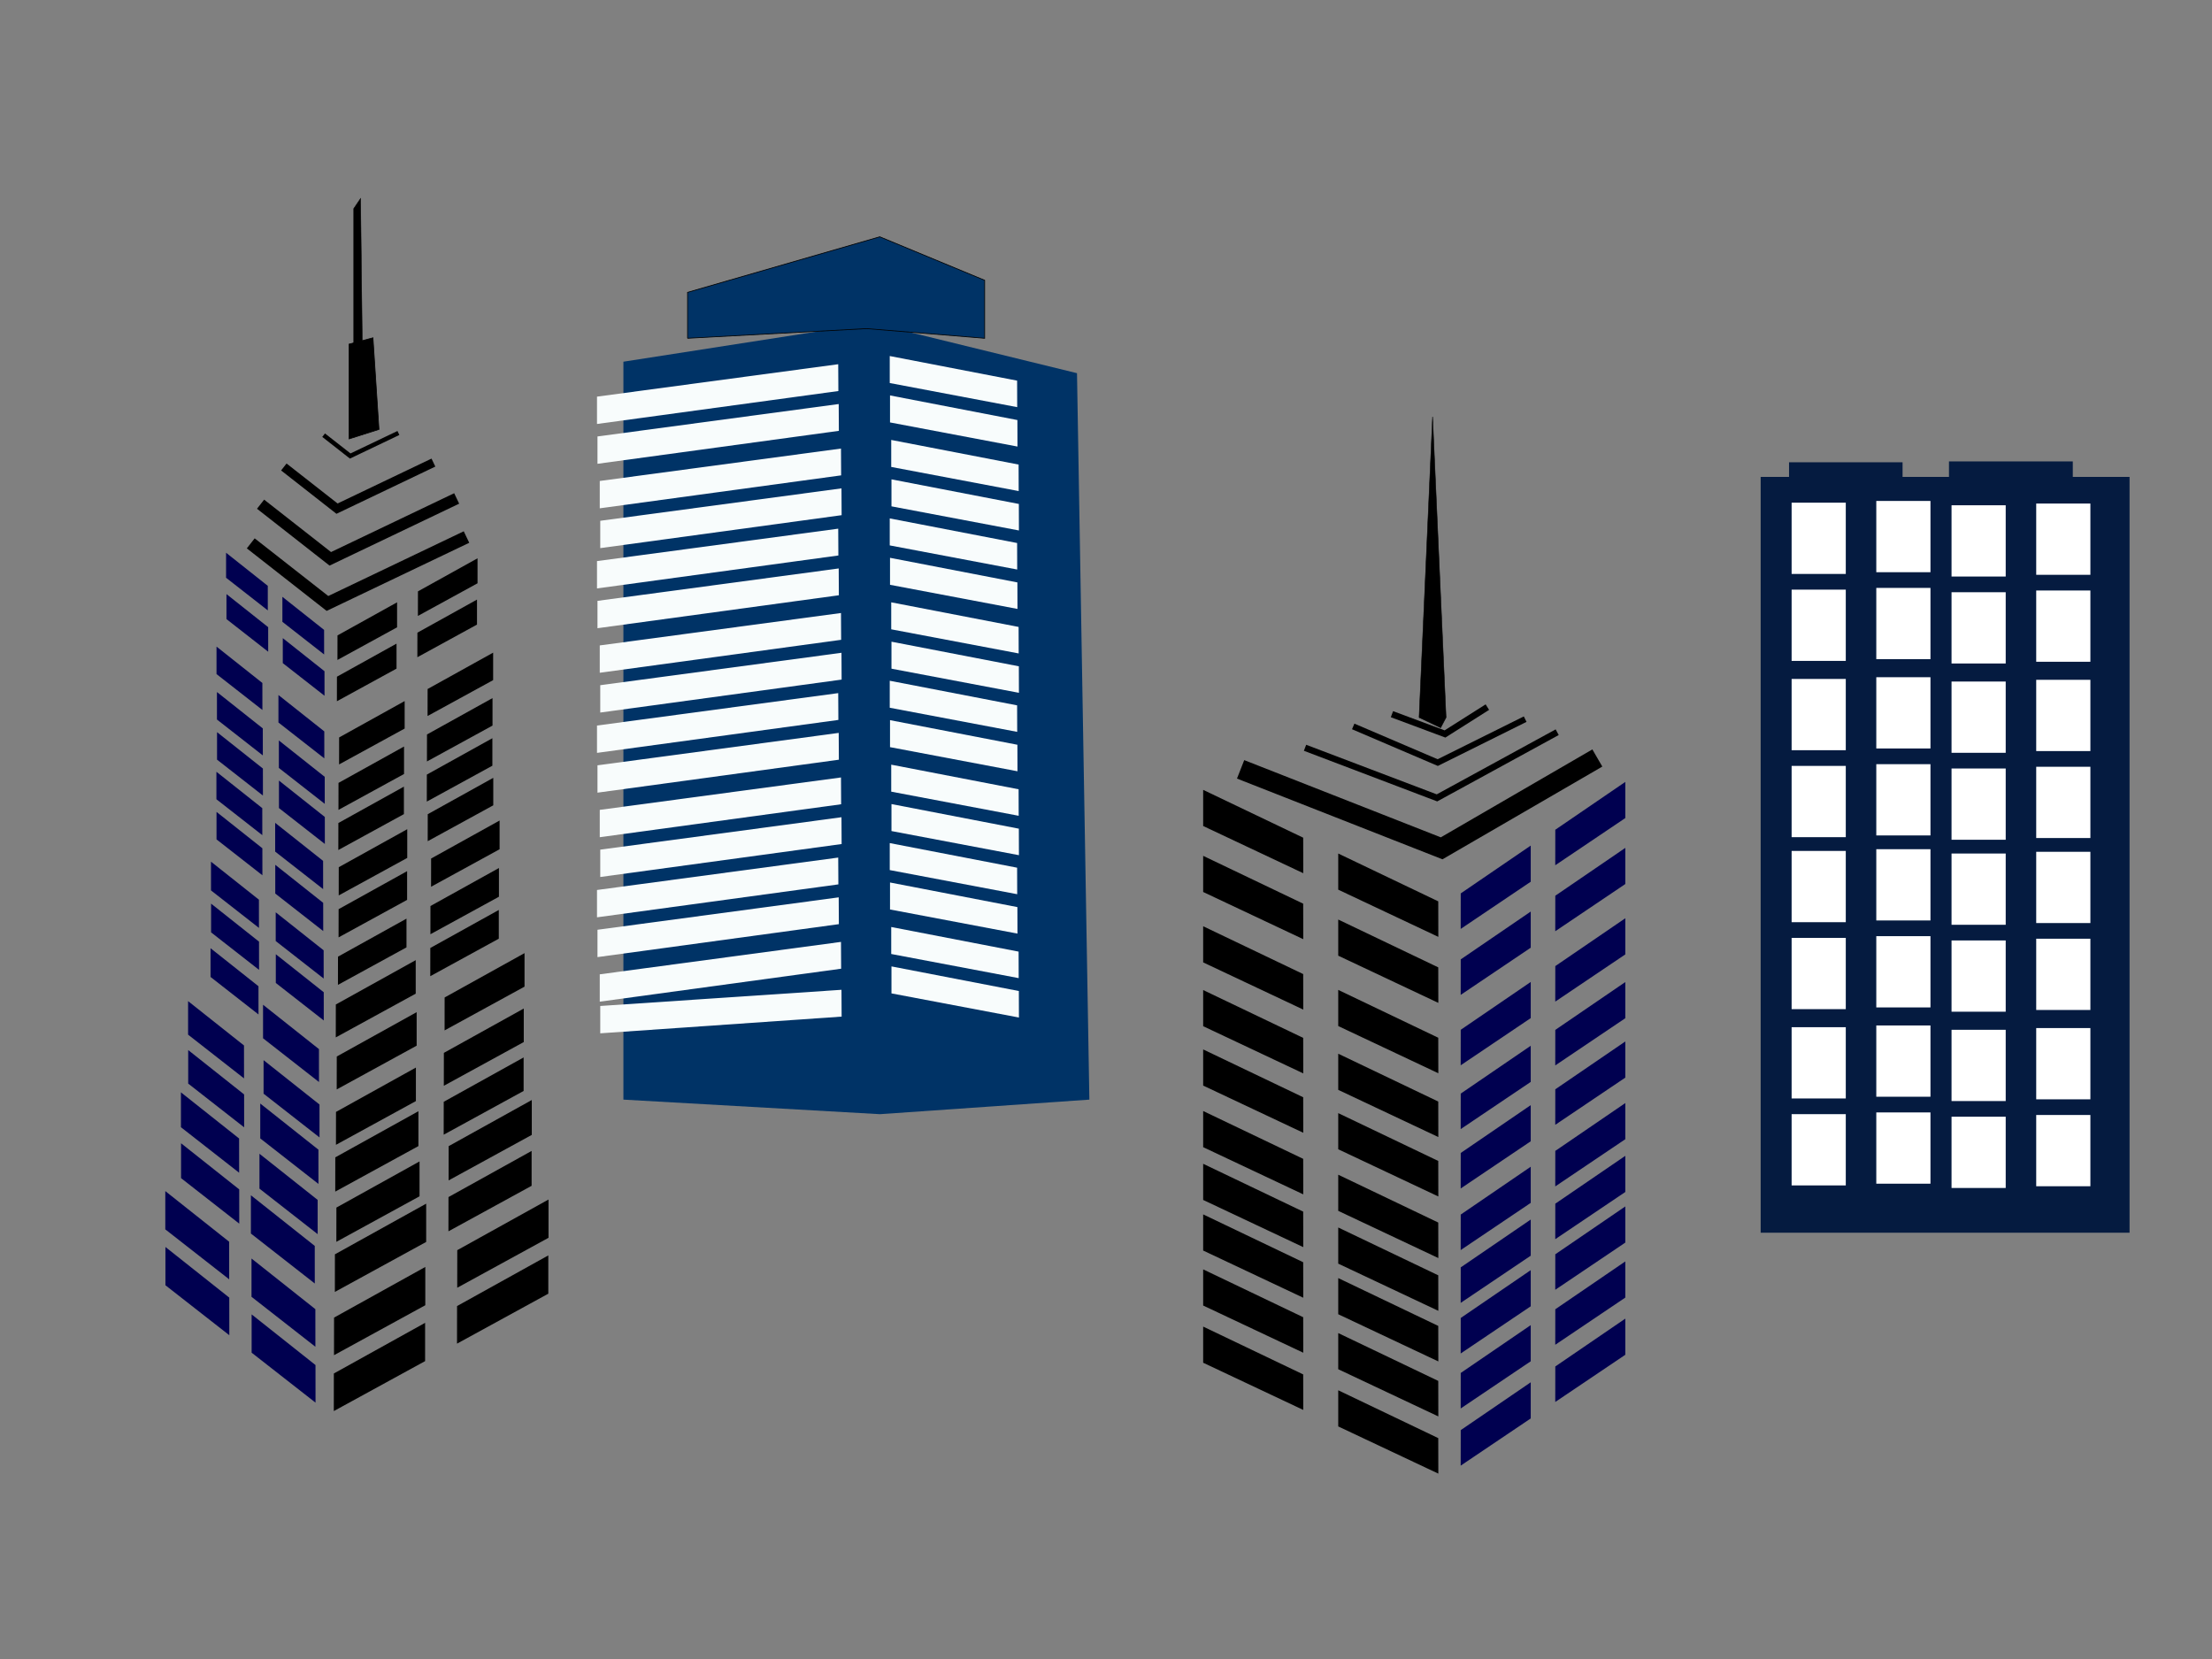 <?xml version="1.0" encoding="UTF-8" standalone="no"?>
<!-- Created with Inkscape (http://www.inkscape.org/) -->
<svg
    xmlns:inkscape="http://www.inkscape.org/namespaces/inkscape"
    xmlns:rdf="http://www.w3.org/1999/02/22-rdf-syntax-ns#"
    xmlns="http://www.w3.org/2000/svg"
    xmlns:cc="http://creativecommons.org/ns#"
    xmlns:dc="http://purl.org/dc/elements/1.1/"
    xmlns:sodipodi="http://sodipodi.sourceforge.net/DTD/sodipodi-0.dtd"
    xmlns:svg="http://www.w3.org/2000/svg"
    xmlns:ns1="http://sozi.baierouge.fr"
    xmlns:xlink="http://www.w3.org/1999/xlink"
    id="svg4096"
    sodipodi:docname="Commercial buildings illustration.svg"
    viewBox="0 0 640 480"
    version="1.1"
    inkscape:version="0.48.0 r9654"
  >
  <rect x="0" y="0" width="640" height="480" fill="#808080" stroke="none"/>
  <title
      id="title5605"
    >types of commecial buildings</title
  >
  <sodipodi:namedview
      id="base"
      bordercolor="#666666"
      inkscape:pageshadow="2"
      inkscape:window-y="-4"
      pagecolor="#ffffff"
      inkscape:window-height="712"
      inkscape:window-maximized="1"
      inkscape:zoom="0.77472527"
      inkscape:window-x="-4"
      showgrid="false"
      borderopacity="1.0"
      inkscape:current-layer="layer1"
      inkscape:cx="320"
      inkscape:cy="188.36879"
      inkscape:window-width="1280"
      inkscape:pageopacity="0.0"
      inkscape:document-units="px"
  />
  <g
      id="layer1"
      inkscape:label="Layer 1"
      inkscape:groupmode="layer"
    >
    <path
        id="path4244"
        style="fill-rule:evenodd;stroke-width:0;fill:#000050"
        sodipodi:nodetypes="ccccc"
        inkscape:connector-curvature="0"
        d="m62.645 187.08 13.267 10.522 0.008 7.811-13.276-10.381v-7.952z"
    />
    <path
        id="path4246"
        style="fill-rule:evenodd;stroke-width:0;fill:#000050"
        sodipodi:nodetypes="ccccc"
        inkscape:connector-curvature="0"
        d="m62.771 200.23 13.267 10.522 0.008 7.811-13.276-10.381v-7.953z"
    />
    <path
        id="path4248"
        d="m62.798 211.84 13.267 10.522 0.008 7.811-13.276-10.381v-7.952z"
        sodipodi:nodetypes="ccccc"
        style="fill-rule:evenodd;stroke-width:0;fill:#000050"
        inkscape:connector-curvature="0"
    />
    <path
        id="path4250"
        style="fill-rule:evenodd;stroke-width:0;fill:#000050"
        sodipodi:nodetypes="ccccc"
        inkscape:connector-curvature="0"
        d="m62.618 223.3 13.267 10.522 0.008 7.811-13.276-10.381v-7.952z"
    />
    <path
        id="path4252"
        d="m62.645 234.91 13.267 10.522 0.008 7.811-13.276-10.381v-7.953z"
        sodipodi:nodetypes="ccccc"
        style="fill-rule:evenodd;stroke-width:0;fill:#000050"
        inkscape:connector-curvature="0"
    />
    <path
        id="path4254"
        d="m61.048 249.31 13.867 10.998 0.008 8.164-13.876-10.85v-8.312z"
        sodipodi:nodetypes="ccccc"
        style="fill-rule:evenodd;stroke-width:0;fill:#000050"
        inkscape:connector-curvature="0"
    />
    <path
        id="path4256"
        style="fill-rule:evenodd;stroke-width:0;fill:#000050"
        sodipodi:nodetypes="ccccc"
        inkscape:connector-curvature="0"
        d="m61.076 261.45 13.867 10.998 0.008 8.164-13.876-10.85v-8.312z"
    />
    <path
        id="path4258"
        d="m80.561 201.09 13.267 10.522 0.008 7.811-13.276-10.381v-7.952z"
        sodipodi:nodetypes="ccccc"
        style="fill-rule:evenodd;stroke-width:0;fill:#000050"
        inkscape:connector-curvature="0"
    />
    <path
        id="path4260"
        d="m80.686 214.24 13.267 10.522 0.008 7.811-13.276-10.381v-7.953z"
        sodipodi:nodetypes="ccccc"
        style="fill-rule:evenodd;stroke-width:0;fill:#000050"
        inkscape:connector-curvature="0"
    />
    <path
        id="path4262"
        style="fill-rule:evenodd;stroke-width:0;fill:#000050"
        sodipodi:nodetypes="ccccc"
        inkscape:connector-curvature="0"
        d="m80.713 225.85 13.267 10.522 0.008 7.811-13.276-10.381v-7.952z"
    />
    <path
        id="path4264"
        d="m79.615 238.08 13.867 10.998 0.008 8.164-13.876-10.85v-8.312z"
        sodipodi:nodetypes="ccccc"
        style="fill-rule:evenodd;stroke-width:0;fill:#000050"
        inkscape:connector-curvature="0"
    />
    <path
        id="path4266"
        style="fill-rule:evenodd;stroke-width:0;fill:#000050"
        sodipodi:nodetypes="ccccc"
        inkscape:connector-curvature="0"
        d="m79.643 250.22 13.867 10.998 0.008 8.165-13.876-10.85v-8.312z"
    />
    <path
        id="path4268"
        style="fill-rule:evenodd;stroke-width:0;fill:#000050"
        sodipodi:nodetypes="ccccc"
        inkscape:connector-curvature="0"
        d="m79.774 263.96 13.867 10.998 0.008 8.164-13.876-10.85v-8.312z"
    />
    <path
        id="path4270"
        d="m79.802 276.09 13.867 10.998 0.008 8.164-13.876-10.85v-8.312z"
        sodipodi:nodetypes="ccccc"
        style="fill-rule:evenodd;stroke-width:0;fill:#000050"
        inkscape:connector-curvature="0"
    />
    <path
        id="path4272"
        d="m60.917 274.35 13.867 10.998 0.008 8.165-13.876-10.85v-8.312z"
        sodipodi:nodetypes="ccccc"
        style="fill-rule:evenodd;stroke-width:0;fill:#000050"
        inkscape:connector-curvature="0"
    />
    <path
        id="path4274"
        d="m54.421 289.66 16.175 12.828 0.01 9.524-16.186-12.656v-9.696z"
        sodipodi:nodetypes="ccccc"
        style="fill-rule:evenodd;stroke-width:0;fill:#000050"
        inkscape:connector-curvature="0"
    />
    <path
        id="path4276"
        style="fill-rule:evenodd;stroke-width:0;fill:#000050"
        sodipodi:nodetypes="ccccc"
        inkscape:connector-curvature="0"
        d="m54.454 303.82 16.175 12.829 0.01 9.524-16.186-12.657v-9.696z"
    />
    <path
        id="path4278"
        d="m52.348 316.05 16.83 13.348 0.011 9.909-16.841-13.169v-10.088z"
        sodipodi:nodetypes="ccccc"
        style="fill-rule:evenodd;stroke-width:0;fill:#000050"
        inkscape:connector-curvature="0"
    />
    <path
        id="path4280"
        style="fill-rule:evenodd;stroke-width:0;fill:#000050"
        sodipodi:nodetypes="ccccc"
        inkscape:connector-curvature="0"
        d="m52.382 330.78 16.83 13.348 0.011 9.909-16.841-13.169v-10.088z"
    />
    <path
        id="path4282"
        style="fill-rule:evenodd;stroke-width:0;fill:#000050"
        sodipodi:nodetypes="ccccc"
        inkscape:connector-curvature="0"
        d="m47.825 344.62 18.473 14.651 0.012 10.876-18.485-14.454v-11.073z"
    />
    <path
        id="path4284"
        d="m47.863 360.79 18.473 14.652 0.012 10.876-18.485-14.455v-11.073z"
        sodipodi:nodetypes="ccccc"
        style="fill-rule:evenodd;stroke-width:0;fill:#000050"
        inkscape:connector-curvature="0"
    />
    <path
        id="path4286"
        style="fill-rule:evenodd;stroke-width:0;fill:#000050"
        sodipodi:nodetypes="ccccc"
        inkscape:connector-curvature="0"
        d="m76.11 290.71 16.175 12.829 0.008 9.524-16.186-12.657v-9.696z"
    />
    <path
        id="path4288"
        style="fill-rule:evenodd;stroke-width:0;fill:#000050"
        sodipodi:nodetypes="ccccc"
        inkscape:connector-curvature="0"
        d="m76.263 306.74 16.176 12.829 0.008 9.524-16.186-12.656v-9.696z"
    />
    <path
        id="path4290"
        d="m75.302 319.29 16.83 13.348 0.008 9.909-16.841-13.169v-10.088z"
        sodipodi:nodetypes="ccccc"
        style="fill-rule:evenodd;stroke-width:0;fill:#000050"
        inkscape:connector-curvature="0"
    />
    <path
        id="path4292"
        style="fill-rule:evenodd;stroke-width:0;fill:#000050"
        sodipodi:nodetypes="ccccc"
        inkscape:connector-curvature="0"
        d="m75.075 333.82 16.83 13.348 0.008 9.909-16.841-13.169v-10.088z"
    />
    <path
        id="path4294"
        d="m72.596 345.83 18.473 14.65 0.008 10.876-18.485-14.454v-11.072z"
        sodipodi:nodetypes="ccccc"
        style="fill-rule:evenodd;stroke-width:0;fill:#000050"
        inkscape:connector-curvature="0"
    />
    <path
        id="path4296"
        d="m72.771 364.13 18.474 14.652 0.008 10.876-18.486-14.455v-11.073z"
        sodipodi:nodetypes="ccccc"
        style="fill-rule:evenodd;stroke-width:0;fill:#000050"
        inkscape:connector-curvature="0"
    />
    <path
        id="path4298"
        style="fill-rule:evenodd;stroke-width:0;fill:#000050"
        sodipodi:nodetypes="ccccc"
        inkscape:connector-curvature="0"
        d="m72.809 380.3 18.474 14.651 0.008 10.876-18.485-14.454v-11.073z"
    />
    <path
        id="path4300"
        d="m142.68 188.83-18.958 10.522-0.013 7.811 18.97-10.381v-7.952z"
        sodipodi:nodetypes="ccccc"
        style="fill-rule:evenodd;stroke-width:0;fill:#000000"
        inkscape:connector-curvature="0"
    />
    <path
        id="path4302"
        d="m142.5 201.98-18.958 10.522-0.013 7.811 18.971-10.381v-7.953z"
        sodipodi:nodetypes="ccccc"
        style="fill-rule:evenodd;stroke-width:0;fill:#000000"
        inkscape:connector-curvature="0"
    />
    <path
        id="path4304"
        style="fill-rule:evenodd;stroke-width:0;fill:#000000"
        sodipodi:nodetypes="ccccc"
        inkscape:connector-curvature="0"
        d="m142.46 213.59-18.959 10.522-0.013 7.811 18.971-10.381v-7.952z"
    />
    <path
        id="path4306"
        d="m142.72 225.05-18.958 10.522-0.013 7.811 18.97-10.381v-7.952z"
        sodipodi:nodetypes="ccccc"
        style="fill-rule:evenodd;stroke-width:0;fill:#000000"
        inkscape:connector-curvature="0"
    />
    <path
        id="path4308"
        style="fill-rule:evenodd;stroke-width:0;fill:#000000"
        sodipodi:nodetypes="ccccc"
        inkscape:connector-curvature="0"
        d="m144.55 237.4-19.816 10.998-0.013 8.165 19.828-10.85v-8.312z"
    />
    <path
        id="path4310"
        style="fill-rule:evenodd;stroke-width:0;fill:#000000"
        sodipodi:nodetypes="ccccc"
        inkscape:connector-curvature="0"
        d="m144.36 251.14-19.816 10.998-0.013 8.164 19.828-10.85v-8.312z"
    />
    <path
        id="path4312"
        d="m144.32 263.28-19.816 10.998-0.013 8.164 19.828-10.85v-8.312z"
        sodipodi:nodetypes="ccccc"
        style="fill-rule:evenodd;stroke-width:0;fill:#000000"
        inkscape:connector-curvature="0"
    />
    <path
        id="path4314"
        style="fill-rule:evenodd;stroke-width:0;fill:#000000"
        sodipodi:nodetypes="ccccc"
        inkscape:connector-curvature="0"
        d="m117.08 202.84-18.959 10.522-0.013 7.811 18.971-10.381v-7.952z"
    />
    <path
        id="path4316"
        style="fill-rule:evenodd;stroke-width:0;fill:#000000"
        sodipodi:nodetypes="ccccc"
        inkscape:connector-curvature="0"
        d="m116.9 215.99-18.958 10.522-0.013 7.811 18.97-10.381v-7.953z"
    />
    <path
        id="path4318"
        d="m116.86 227.6-18.958 10.522-0.013 7.811 18.97-10.381v-7.952z"
        sodipodi:nodetypes="ccccc"
        style="fill-rule:evenodd;stroke-width:0;fill:#000000"
        inkscape:connector-curvature="0"
    />
    <path
        id="path4320"
        style="fill-rule:evenodd;stroke-width:0;fill:#000000"
        sodipodi:nodetypes="ccccc"
        inkscape:connector-curvature="0"
        d="m117.83 239.91-19.816 10.998-0.013 8.164 19.828-10.85v-8.312z"
    />
    <path
        id="path4322"
        d="m117.79 252.05-19.816 10.998-0.013 8.165 19.828-10.85v-8.312z"
        sodipodi:nodetypes="ccccc"
        style="fill-rule:evenodd;stroke-width:0;fill:#000000"
        inkscape:connector-curvature="0"
    />
    <path
        id="path4324"
        d="m117.61 265.79-19.816 10.998-0.013 8.164 19.828-10.85v-8.312z"
        sodipodi:nodetypes="ccccc"
        style="fill-rule:evenodd;stroke-width:0;fill:#000000"
        inkscape:connector-curvature="0"
    />
    <path
        id="path4326"
        style="fill-rule:evenodd;stroke-width:0;fill:#000000"
        sodipodi:nodetypes="ccccc"
        inkscape:connector-curvature="0"
        d="m120.28 277.8-23.114 12.829-0.013 9.523 23.128-12.656v-9.696z"
    />
    <path
        id="path4328"
        style="fill-rule:evenodd;stroke-width:0;fill:#000000"
        sodipodi:nodetypes="ccccc"
        inkscape:connector-curvature="0"
        d="m151.76 275.77-23.114 12.829-0.013 9.524 23.129-12.657v-9.696z"
    />
    <path
        id="path4330"
        style="fill-rule:evenodd;stroke-width:0;fill:#000000"
        sodipodi:nodetypes="ccccc"
        inkscape:connector-curvature="0"
        d="m151.54 291.8-23.114 12.828-0.013 9.524 23.129-12.656v-9.695z"
    />
    <path
        id="path4332"
        d="m151.5 305.95-23.114 12.829-0.013 9.524 23.128-12.657v-9.696z"
        sodipodi:nodetypes="ccccc"
        style="fill-rule:evenodd;stroke-width:0;fill:#000000"
        inkscape:connector-curvature="0"
    />
    <path
        id="path4334"
        style="fill-rule:evenodd;stroke-width:0;fill:#000000"
        sodipodi:nodetypes="ccccc"
        inkscape:connector-curvature="0"
        d="m153.86 318.27-24.049 13.347-0.013 9.909 24.064-13.168v-10.088z"
    />
    <path
        id="path4336"
        d="m153.81 333-24.049 13.348-0.013 9.909 24.065-13.169v-10.088z"
        sodipodi:nodetypes="ccccc"
        style="fill-rule:evenodd;stroke-width:0;fill:#000000"
        inkscape:connector-curvature="0"
    />
    <path
        id="path4338"
        d="m158.7 347.06-26.398 14.65-0.013 10.876 26.415-14.454v-11.073z"
        sodipodi:nodetypes="ccccc"
        style="fill-rule:evenodd;stroke-width:0;fill:#000000"
        inkscape:connector-curvature="0"
    />
    <path
        id="path4340"
        style="fill-rule:evenodd;stroke-width:0;fill:#000000"
        sodipodi:nodetypes="ccccc"
        inkscape:connector-curvature="0"
        d="m158.64 363.23-26.398 14.652-0.013 10.876 26.414-14.455v-11.073z"
    />
    <path
        id="path4342"
        d="m120.55 292.85-23.114 12.829-0.013 9.524 23.129-12.657v-9.696z"
        sodipodi:nodetypes="ccccc"
        style="fill-rule:evenodd;stroke-width:0;fill:#000000"
        inkscape:connector-curvature="0"
    />
    <path
        id="path4344"
        d="m120.33 308.88-23.114 12.828-0.013 9.524 23.128-12.656v-9.696z"
        sodipodi:nodetypes="ccccc"
        style="fill-rule:evenodd;stroke-width:0;fill:#000000"
        inkscape:connector-curvature="0"
    />
    <path
        id="path4346"
        style="fill-rule:evenodd;stroke-width:0;fill:#000000"
        sodipodi:nodetypes="ccccc"
        inkscape:connector-curvature="0"
        d="m121.06 321.51-24.049 13.348-0.013 9.909 24.064-13.169v-10.088z"
    />
    <path
        id="path4348"
        d="m121.38 336.04-24.049 13.348-0.013 9.909 24.065-13.169v-10.088z"
        sodipodi:nodetypes="ccccc"
        style="fill-rule:evenodd;stroke-width:0;fill:#000000"
        inkscape:connector-curvature="0"
    />
    <path
        id="path4350"
        style="fill-rule:evenodd;stroke-width:0;fill:#000000"
        sodipodi:nodetypes="ccccc"
        inkscape:connector-curvature="0"
        d="m123.3 348.26-26.398 14.652-0.013 10.876 26.415-14.455v-11.073z"
    />
    <path
        id="path4352"
        style="fill-rule:evenodd;stroke-width:0;fill:#000000"
        sodipodi:nodetypes="ccccc"
        inkscape:connector-curvature="0"
        d="m123.05 366.57-26.398 14.652-0.013 10.876 26.414-14.455v-11.073z"
    />
    <path
        id="path4354"
        d="m122.99 382.74-26.397 14.651-0.013 10.876 26.415-14.454v-11.073z"
        sodipodi:nodetypes="ccccc"
        style="fill-rule:evenodd;stroke-width:0;fill:#000000"
        inkscape:connector-curvature="0"
    />
    <path
        id="path4384"
        d="m65.41 159.93 12.067 9.57 0.007 7.104-12.074-9.441v-7.233z"
        sodipodi:nodetypes="ccccc"
        style="fill-rule:evenodd;stroke-width:0;fill:#000050"
        inkscape:connector-curvature="0"
    />
    <path
        id="path4386"
        d="m65.524 171.89 12.067 9.57 0.007 7.104-12.074-9.441v-7.233z"
        sodipodi:nodetypes="ccccc"
        style="fill-rule:evenodd;stroke-width:0;fill:#000050"
        inkscape:connector-curvature="0"
    />
    <path
        id="path4390"
        style="fill-rule:evenodd;stroke-width:0;fill:#000050"
        sodipodi:nodetypes="ccccc"
        inkscape:connector-curvature="0"
        d="m81.704 172.68 12.067 9.57 0.008 7.104-12.074-9.441v-7.233z"
    />
    <path
        id="path4392"
        style="fill-rule:evenodd;stroke-width:0;fill:#000050"
        sodipodi:nodetypes="ccccc"
        inkscape:connector-curvature="0"
        d="m81.819 184.63 12.066 9.57 0.008 7.104-12.074-9.441v-7.233z"
    />
    <path
        id="path4394"
        style="fill-rule:evenodd;stroke-width:0;fill:#000000"
        sodipodi:nodetypes="ccccc"
        inkscape:connector-curvature="0"
        d="m138.17 161.53-17.243 9.57-0.013 7.104 17.253-9.441v-7.233z"
    />
    <path
        id="path4397"
        style="fill-rule:evenodd;stroke-width:0;fill:#000000"
        sodipodi:nodetypes="ccccc"
        inkscape:connector-curvature="0"
        d="m138.01 173.48-17.242 9.57-0.013 7.104 17.254-9.441v-7.233z"
    />
    <path
        id="path4401"
        d="m114.89 174.27-17.243 9.57-0.013 7.104 17.254-9.442v-7.232z"
        sodipodi:nodetypes="ccccc"
        style="fill-rule:evenodd;stroke-width:0;fill:#000000"
        inkscape:connector-curvature="0"
    />
    <path
        id="path4403"
        d="m114.73 186.22-17.243 9.57-0.013 7.104 17.254-9.441v-7.233z"
        sodipodi:nodetypes="ccccc"
        style="fill-rule:evenodd;stroke-width:0;fill:#000000"
        inkscape:connector-curvature="0"
    />
    <path
        id="path4407"
        style="stroke:#000000;stroke-width:3.684;fill:none"
        inkscape:connector-curvature="0"
        d="m72.551 157.21 22.193 17.388 40.226-19.218"
    />
    <path
        id="path5181"
        d="m75.392 145.88 20.173 15.805 36.564-17.469"
        style="stroke:#000000;stroke-width:3.349;fill:none"
        inkscape:connector-curvature="0"
    />
    <path
        id="path5183"
        style="stroke:#000000;stroke-width:2.554;fill:none"
        inkscape:connector-curvature="0"
        d="m82.121 135.11 15.389 12.056 27.891-13.326"
    />
    <path
        id="path5185"
        d="m93.634 125.91 7.694 6.028 13.946-6.663"
        style="stroke:#000000;stroke-width:1.277;fill:none"
        inkscape:connector-curvature="0"
    />
    <path
        id="path5187"
        style="stroke:#000000;stroke-width:.202px;fill:#000000"
        sodipodi:nodetypes="ccccc"
        inkscape:connector-curvature="0"
        d="m101 126.99v-27.432l6.917-1.828 1.737 26.517-8.654 2.743z"
    />
    <path
        id="path5189"
        d="m102.35 104.15v-43.804l1.974-2.919 0.496 42.343-2.469 4.38z"
        sodipodi:nodetypes="ccccc"
        style="stroke:#000000;stroke-width:.136px;fill:#000000"
        inkscape:connector-curvature="0"
    />
    <path
        id="path3872"
        d="m180.37 104.65 71.931-11.197 59.308 14.52 3.579 210.18-60.6 4.214-74.218-4.214v-213.5z"
        sodipodi:nodetypes="ccccccc"
        style="fill-rule:evenodd;stroke-width:0;fill:#003366"
        inkscape:connector-curvature="0"
    />
    <path
        id="path3874"
        d="m257.43 103.01 36.854 7.121 0.024 7.67-36.877-6.98v-7.811z"
        sodipodi:nodetypes="ccccc"
        style="fill-rule:evenodd;stroke-width:0;fill:#f8fcfc"
        inkscape:connector-curvature="0"
    />
    <path
        id="path3876"
        style="fill-rule:evenodd;stroke-width:0;fill:#f8fcfc"
        sodipodi:nodetypes="ccccc"
        inkscape:connector-curvature="0"
        d="m257.51 114.41 36.854 7.121 0.024 7.67-36.877-6.98v-7.811z"
    />
    <path
        id="path3878"
        style="fill-rule:evenodd;stroke-width:0;fill:#f8fcfc"
        sodipodi:nodetypes="ccccc"
        inkscape:connector-curvature="0"
        d="m257.86 127.29 36.854 7.121 0.024 7.67-36.877-6.98v-7.811z"
    />
    <path
        id="path3880"
        d="m257.93 138.69 36.854 7.121 0.024 7.67-36.877-6.98v-7.811z"
        sodipodi:nodetypes="ccccc"
        style="fill-rule:evenodd;stroke-width:0;fill:#f8fcfc"
        inkscape:connector-curvature="0"
    />
    <path
        id="path3882"
        style="fill-rule:evenodd;stroke-width:0;fill:#f8fcfc"
        sodipodi:nodetypes="ccccc"
        inkscape:connector-curvature="0"
        d="m257.43 149.99 36.854 7.121 0.024 7.67-36.877-6.98v-7.811z"
    />
    <path
        id="path3884"
        d="m257.51 161.39 36.854 7.121 0.024 7.67-36.877-6.98v-7.811z"
        sodipodi:nodetypes="ccccc"
        style="fill-rule:evenodd;stroke-width:0;fill:#f8fcfc"
        inkscape:connector-curvature="0"
    />
    <path
        id="path3886"
        d="m257.86 174.27 36.854 7.121 0.024 7.67-36.877-6.98v-7.811z"
        sodipodi:nodetypes="ccccc"
        style="fill-rule:evenodd;stroke-width:0;fill:#f8fcfc"
        inkscape:connector-curvature="0"
    />
    <path
        id="path3888"
        style="fill-rule:evenodd;stroke-width:0;fill:#f8fcfc"
        sodipodi:nodetypes="ccccc"
        inkscape:connector-curvature="0"
        d="m257.93 185.66 36.854 7.121 0.024 7.67-36.877-6.98v-7.811z"
    />
    <path
        id="path3890"
        style="fill-rule:evenodd;stroke-width:0;fill:#f8fcfc"
        sodipodi:nodetypes="ccccc"
        inkscape:connector-curvature="0"
        d="m257.43 196.96 36.854 7.121 0.024 7.67-36.877-6.98v-7.811z"
    />
    <path
        id="path3892"
        d="m257.51 208.36 36.854 7.121 0.024 7.67-36.877-6.98v-7.811z"
        sodipodi:nodetypes="ccccc"
        style="fill-rule:evenodd;stroke-width:0;fill:#f8fcfc"
        inkscape:connector-curvature="0"
    />
    <path
        id="path3894"
        d="m257.86 221.24 36.854 7.121 0.024 7.67-36.877-6.98v-7.811z"
        sodipodi:nodetypes="ccccc"
        style="fill-rule:evenodd;stroke-width:0;fill:#f8fcfc"
        inkscape:connector-curvature="0"
    />
    <path
        id="path3896"
        style="fill-rule:evenodd;stroke-width:0;fill:#f8fcfc"
        sodipodi:nodetypes="ccccc"
        inkscape:connector-curvature="0"
        d="m257.93 232.64 36.854 7.121 0.024 7.67-36.877-6.98v-7.811z"
    />
    <path
        id="path3898"
        d="m257.43 243.93 36.854 7.121 0.024 7.67-36.877-6.98v-7.811z"
        sodipodi:nodetypes="ccccc"
        style="fill-rule:evenodd;stroke-width:0;fill:#f8fcfc"
        inkscape:connector-curvature="0"
    />
    <path
        id="path3900"
        style="fill-rule:evenodd;stroke-width:0;fill:#f8fcfc"
        sodipodi:nodetypes="ccccc"
        inkscape:connector-curvature="0"
        d="m257.51 255.33 36.854 7.121 0.024 7.67-36.877-6.98v-7.811z"
    />
    <path
        id="path3902"
        style="fill-rule:evenodd;stroke-width:0;fill:#f8fcfc"
        sodipodi:nodetypes="ccccc"
        inkscape:connector-curvature="0"
        d="m257.86 268.21 36.854 7.121 0.024 7.67-36.877-6.98v-7.811z"
    />
    <path
        id="path3904"
        d="m257.93 279.61 36.854 7.121 0.024 7.67-36.877-6.98v-7.811z"
        sodipodi:nodetypes="ccccc"
        style="fill-rule:evenodd;stroke-width:0;fill:#f8fcfc"
        inkscape:connector-curvature="0"
    />
    <path
        id="path3906"
        style="fill-rule:evenodd;stroke-width:0;fill:#f8fcfc"
        sodipodi:nodetypes="ccccc"
        inkscape:connector-curvature="0"
        d="m172.73 114.76 69.794-9.381 0.044 7.758-69.838 9.534v-7.911z"
    />
    <path
        id="path3908"
        d="m172.87 126.28 69.794-9.381 0.044 7.758-69.838 9.534v-7.911z"
        sodipodi:nodetypes="ccccc"
        style="fill-rule:evenodd;stroke-width:0;fill:#f8fcfc"
        inkscape:connector-curvature="0"
    />
    <path
        id="path3910"
        d="m173.53 139.16 69.794-9.381 0.044 7.758-69.838 9.534v-7.911z"
        sodipodi:nodetypes="ccccc"
        style="fill-rule:evenodd;stroke-width:0;fill:#f8fcfc"
        inkscape:connector-curvature="0"
    />
    <path
        id="path3912"
        style="fill-rule:evenodd;stroke-width:0;fill:#f8fcfc"
        sodipodi:nodetypes="ccccc"
        inkscape:connector-curvature="0"
        d="m173.67 150.68 69.794-9.381 0.044 7.758-69.838 9.534v-7.911z"
    />
    <path
        id="path3914"
        d="m172.73 162.34 69.794-9.381 0.044 7.758-69.838 9.534v-7.911z"
        sodipodi:nodetypes="ccccc"
        style="fill-rule:evenodd;stroke-width:0;fill:#f8fcfc"
        inkscape:connector-curvature="0"
    />
    <path
        id="path3916"
        style="fill-rule:evenodd;stroke-width:0;fill:#f8fcfc"
        sodipodi:nodetypes="ccccc"
        inkscape:connector-curvature="0"
        d="m172.87 173.85 69.794-9.381 0.044 7.758-69.838 9.534v-7.911z"
    />
    <path
        id="path3918"
        style="fill-rule:evenodd;stroke-width:0;fill:#f8fcfc"
        sodipodi:nodetypes="ccccc"
        inkscape:connector-curvature="0"
        d="m173.53 186.74 69.794-9.381 0.044 7.758-69.838 9.534v-7.911z"
    />
    <path
        id="path3920"
        d="m173.67 198.25 69.794-9.381 0.044 7.758-69.838 9.534v-7.911z"
        sodipodi:nodetypes="ccccc"
        style="fill-rule:evenodd;stroke-width:0;fill:#f8fcfc"
        inkscape:connector-curvature="0"
    />
    <path
        id="path3922"
        d="m172.73 209.92 69.794-9.381 0.044 7.758-69.838 9.534v-7.911z"
        sodipodi:nodetypes="ccccc"
        style="fill-rule:evenodd;stroke-width:0;fill:#f8fcfc"
        inkscape:connector-curvature="0"
    />
    <path
        id="path3924"
        style="fill-rule:evenodd;stroke-width:0;fill:#f8fcfc"
        sodipodi:nodetypes="ccccc"
        inkscape:connector-curvature="0"
        d="m172.87 221.43 69.794-9.381 0.044 7.758-69.838 9.534v-7.911z"
    />
    <path
        id="path3926"
        style="fill-rule:evenodd;stroke-width:0;fill:#f8fcfc"
        sodipodi:nodetypes="ccccc"
        inkscape:connector-curvature="0"
        d="m173.53 234.32 69.794-9.381 0.044 7.758-69.838 9.534v-7.911z"
    />
    <path
        id="path3928"
        d="m173.67 245.83 69.794-9.381 0.044 7.758-69.838 9.534v-7.911z"
        sodipodi:nodetypes="ccccc"
        style="fill-rule:evenodd;stroke-width:0;fill:#f8fcfc"
        inkscape:connector-curvature="0"
    />
    <path
        id="path3930"
        style="fill-rule:evenodd;stroke-width:0;fill:#f8fcfc"
        sodipodi:nodetypes="ccccc"
        inkscape:connector-curvature="0"
        d="m172.73 257.5 69.794-9.381 0.044 7.758-69.838 9.534v-7.911z"
    />
    <path
        id="path3932"
        d="m172.87 269.01 69.794-9.381 0.044 7.758-69.838 9.534v-7.911z"
        sodipodi:nodetypes="ccccc"
        style="fill-rule:evenodd;stroke-width:0;fill:#f8fcfc"
        inkscape:connector-curvature="0"
    />
    <path
        id="path3934"
        d="m173.53 281.9 69.794-9.381 0.044 7.758-69.838 9.534v-7.911z"
        sodipodi:nodetypes="ccccc"
        style="fill-rule:evenodd;stroke-width:0;fill:#f8fcfc"
        inkscape:connector-curvature="0"
    />
    <path
        id="path3936"
        style="fill-rule:evenodd;stroke-width:0;fill:#f8fcfc"
        sodipodi:nodetypes="ccccc"
        inkscape:connector-curvature="0"
        d="m173.67 291.06 69.794-4.684 0.044 7.761-69.838 4.835v-7.911z"
    />
    <path
        id="path3973"
        style="stroke:#000000;stroke-width:.213px;fill:#003366"
        sodipodi:nodetypes="ccccccc"
        inkscape:connector-curvature="0"
        d="m198.93 97.874v-13.291l55.621-16.075 30.34 12.578v16.788l-34.132-2.798-51.83 2.798z"
    />
    <path
        id="path5606"
        style="fill-rule:evenodd;stroke-width:0;fill:#000050"
        sodipodi:nodetypes="ccccc"
        inkscape:connector-curvature="0"
        d="m470.25 226.23-20.254 13.84-0.013 10.274 20.267-13.654v-10.46z"
    />
    <path
        id="path5610"
        d="m442.89 244.65-20.255 13.84-0.015 10.274 20.267-13.654v-10.46z"
        sodipodi:nodetypes="ccccc"
        style="fill-rule:evenodd;stroke-width:0;fill:#000050"
        inkscape:connector-curvature="0"
    />
    <path
        id="path5614"
        d="m348.11 228.53 28.943 13.84 0.021 10.274-28.961-13.654v-10.46z"
        sodipodi:nodetypes="ccccc"
        style="fill-rule:evenodd;stroke-width:0;fill:#000000"
        inkscape:connector-curvature="0"
    />
    <path
        id="path5618"
        style="fill-rule:evenodd;stroke-width:0;fill:#000000"
        sodipodi:nodetypes="ccccc"
        inkscape:connector-curvature="0"
        d="m387.19 246.95 28.943 13.84 0.021 10.274-28.962-13.655v-10.459z"
    />
    <path
        id="path5622"
        sodipodi:nodetypes="ccc"
        d="m462.16 219.31-45.052 26.135-58.163-22.849"
        style="stroke:#000000;stroke-width:5.74;fill:none"
        inkscape:connector-curvature="0"
    />
    <path
        id="path5624"
        style="stroke:#000000;stroke-width:1.861;fill:none"
        sodipodi:nodetypes="ccc"
        inkscape:connector-curvature="0"
        d="m450.54 211.85-34.777 19.002-38.174-14.498"
    />
    <path
        id="path5626"
        sodipodi:nodetypes="ccc"
        d="m441.28 208.07-25.299 12.569-24.455-10.458"
        style="stroke:#000000;stroke-width:1.762;fill:none"
        inkscape:connector-curvature="0"
    />
    <path
        id="path5628"
        style="stroke:#000000;stroke-width:1.88;fill:none"
        sodipodi:nodetypes="ccc"
        inkscape:connector-curvature="0"
        d="m430.34 204.59-12.259 7.768-15.347-5.723"
    />
    <path
        id="path5634"
        d="m470.25 245.32-20.254 13.84-0.013 10.274 20.267-13.654v-10.46z"
        sodipodi:nodetypes="ccccc"
        style="fill-rule:evenodd;stroke-width:0;fill:#000050"
        inkscape:connector-curvature="0"
    />
    <path
        id="path5636"
        style="fill-rule:evenodd;stroke-width:0;fill:#000050"
        sodipodi:nodetypes="ccccc"
        inkscape:connector-curvature="0"
        d="m442.89 263.74-20.255 13.84-0.015 10.274 20.267-13.654v-10.46z"
    />
    <path
        id="path5638"
        style="fill-rule:evenodd;stroke-width:0;fill:#000000"
        sodipodi:nodetypes="ccccc"
        inkscape:connector-curvature="0"
        d="m348.11 247.62 28.943 13.84 0.021 10.274-28.961-13.654v-10.46z"
    />
    <path
        id="path5640"
        d="m387.19 266.05 28.943 13.84 0.021 10.274-28.962-13.655v-10.459z"
        sodipodi:nodetypes="ccccc"
        style="fill-rule:evenodd;stroke-width:0;fill:#000000"
        inkscape:connector-curvature="0"
    />
    <path
        id="path5642"
        style="fill-rule:evenodd;stroke-width:0;fill:#000050"
        sodipodi:nodetypes="ccccc"
        inkscape:connector-curvature="0"
        d="m470.25 265.68-20.254 13.84-0.013 10.274 20.267-13.654v-10.46z"
    />
    <path
        id="path5644"
        d="m442.89 284.11-20.255 13.84-0.015 10.274 20.267-13.654v-10.46z"
        sodipodi:nodetypes="ccccc"
        style="fill-rule:evenodd;stroke-width:0;fill:#000050"
        inkscape:connector-curvature="0"
    />
    <path
        id="path5646"
        d="m348.11 267.99 28.943 13.84 0.021 10.274-28.961-13.654v-10.46z"
        sodipodi:nodetypes="ccccc"
        style="fill-rule:evenodd;stroke-width:0;fill:#000000"
        inkscape:connector-curvature="0"
    />
    <path
        id="path5648"
        style="fill-rule:evenodd;stroke-width:0;fill:#000000"
        sodipodi:nodetypes="ccccc"
        inkscape:connector-curvature="0"
        d="m387.19 286.41 28.943 13.84 0.021 10.274-28.962-13.655v-10.459z"
    />
    <path
        id="path5650"
        d="m470.25 284.14-20.254 13.84-0.013 10.274 20.267-13.654v-10.46z"
        sodipodi:nodetypes="ccccc"
        style="fill-rule:evenodd;stroke-width:0;fill:#000050"
        inkscape:connector-curvature="0"
    />
    <path
        id="path5652"
        style="fill-rule:evenodd;stroke-width:0;fill:#000050"
        sodipodi:nodetypes="ccccc"
        inkscape:connector-curvature="0"
        d="m442.89 302.57-20.255 13.84-0.015 10.274 20.267-13.654v-10.46z"
    />
    <path
        id="path5654"
        style="fill-rule:evenodd;stroke-width:0;fill:#000000"
        sodipodi:nodetypes="ccccc"
        inkscape:connector-curvature="0"
        d="m348.11 286.45 28.943 13.84 0.021 10.274-28.961-13.654v-10.46z"
    />
    <path
        id="path5656"
        d="m387.19 304.87 28.943 13.84 0.021 10.274-28.962-13.655v-10.459z"
        sodipodi:nodetypes="ccccc"
        style="fill-rule:evenodd;stroke-width:0;fill:#000000"
        inkscape:connector-curvature="0"
    />
    <path
        id="path5658"
        style="fill-rule:evenodd;stroke-width:0;fill:#000050"
        sodipodi:nodetypes="ccccc"
        inkscape:connector-curvature="0"
        d="m470.25 301.33-20.254 13.84-0.013 10.274 20.267-13.654v-10.46z"
    />
    <path
        id="path5660"
        d="m442.89 319.75-20.255 13.84-0.015 10.274 20.267-13.654v-10.46z"
        sodipodi:nodetypes="ccccc"
        style="fill-rule:evenodd;stroke-width:0;fill:#000050"
        inkscape:connector-curvature="0"
    />
    <path
        id="path5662"
        d="m348.11 303.63 28.943 13.84 0.021 10.274-28.961-13.654v-10.46z"
        sodipodi:nodetypes="ccccc"
        style="fill-rule:evenodd;stroke-width:0;fill:#000000"
        inkscape:connector-curvature="0"
    />
    <path
        id="path5664"
        style="fill-rule:evenodd;stroke-width:0;fill:#000000"
        sodipodi:nodetypes="ccccc"
        inkscape:connector-curvature="0"
        d="m387.19 322.06 28.943 13.84 0.021 10.274-28.962-13.655v-10.459z"
    />
    <path
        id="path5666"
        d="m470.25 319.15-20.254 13.84-0.013 10.274 20.267-13.654v-10.46z"
        sodipodi:nodetypes="ccccc"
        style="fill-rule:evenodd;stroke-width:0;fill:#000050"
        inkscape:connector-curvature="0"
    />
    <path
        id="path5668"
        style="fill-rule:evenodd;stroke-width:0;fill:#000050"
        sodipodi:nodetypes="ccccc"
        inkscape:connector-curvature="0"
        d="m442.89 337.57-20.255 13.84-0.015 10.274 20.267-13.654v-10.46z"
    />
    <path
        id="path5670"
        style="fill-rule:evenodd;stroke-width:0;fill:#000000"
        sodipodi:nodetypes="ccccc"
        inkscape:connector-curvature="0"
        d="m348.11 321.45 28.943 13.84 0.021 10.274-28.961-13.654v-10.46z"
    />
    <path
        id="path5672"
        d="m387.19 339.88 28.943 13.84 0.021 10.274-28.962-13.655v-10.459z"
        sodipodi:nodetypes="ccccc"
        style="fill-rule:evenodd;stroke-width:0;fill:#000000"
        inkscape:connector-curvature="0"
    />
    <path
        id="path5674"
        style="fill-rule:evenodd;stroke-width:0;fill:#000050"
        sodipodi:nodetypes="ccccc"
        inkscape:connector-curvature="0"
        d="m470.25 334.42-20.254 13.84-0.013 10.274 20.267-13.654v-10.46z"
    />
    <path
        id="path5676"
        d="m442.89 352.85-20.255 13.84-0.015 10.274 20.267-13.654v-10.46z"
        sodipodi:nodetypes="ccccc"
        style="fill-rule:evenodd;stroke-width:0;fill:#000050"
        inkscape:connector-curvature="0"
    />
    <path
        id="path5678"
        d="m348.11 336.72 28.943 13.84 0.021 10.274-28.961-13.654v-10.46z"
        sodipodi:nodetypes="ccccc"
        style="fill-rule:evenodd;stroke-width:0;fill:#000000"
        inkscape:connector-curvature="0"
    />
    <path
        id="path5680"
        style="fill-rule:evenodd;stroke-width:0;fill:#000000"
        sodipodi:nodetypes="ccccc"
        inkscape:connector-curvature="0"
        d="m387.19 355.15 28.943 13.84 0.021 10.274-28.962-13.655v-10.459z"
    />
    <path
        id="path5682"
        d="m470.25 349.06-20.254 13.84-0.013 10.274 20.267-13.654v-10.46z"
        sodipodi:nodetypes="ccccc"
        style="fill-rule:evenodd;stroke-width:0;fill:#000050"
        inkscape:connector-curvature="0"
    />
    <path
        id="path5684"
        style="fill-rule:evenodd;stroke-width:0;fill:#000050"
        sodipodi:nodetypes="ccccc"
        inkscape:connector-curvature="0"
        d="m442.89 367.49-20.255 13.84-0.015 10.274 20.267-13.654v-10.46z"
    />
    <path
        id="path5686"
        style="fill-rule:evenodd;stroke-width:0;fill:#000000"
        sodipodi:nodetypes="ccccc"
        inkscape:connector-curvature="0"
        d="m348.11 351.36 28.943 13.84 0.021 10.274-28.961-13.654v-10.46z"
    />
    <path
        id="path5688"
        d="m387.19 369.79 28.943 13.84 0.021 10.274-28.962-13.655v-10.459z"
        sodipodi:nodetypes="ccccc"
        style="fill-rule:evenodd;stroke-width:0;fill:#000000"
        inkscape:connector-curvature="0"
    />
    <path
        id="path5690"
        style="fill-rule:evenodd;stroke-width:0;fill:#000050"
        sodipodi:nodetypes="ccccc"
        inkscape:connector-curvature="0"
        d="m470.25 364.97-20.254 13.84-0.013 10.274 20.267-13.654v-10.46z"
    />
    <path
        id="path5692"
        d="m442.89 383.4-20.255 13.84-0.015 10.274 20.267-13.654v-10.46z"
        sodipodi:nodetypes="ccccc"
        style="fill-rule:evenodd;stroke-width:0;fill:#000050"
        inkscape:connector-curvature="0"
    />
    <path
        id="path5694"
        d="m348.11 367.27 28.943 13.84 0.021 10.274-28.961-13.654v-10.46z"
        sodipodi:nodetypes="ccccc"
        style="fill-rule:evenodd;stroke-width:0;fill:#000000"
        inkscape:connector-curvature="0"
    />
    <path
        id="path5696"
        style="fill-rule:evenodd;stroke-width:0;fill:#000000"
        sodipodi:nodetypes="ccccc"
        inkscape:connector-curvature="0"
        d="m387.19 385.7 28.943 13.84 0.021 10.274-28.962-13.655v-10.459z"
    />
    <path
        id="path5698"
        d="m470.25 381.52-20.254 13.84-0.013 10.274 20.267-13.654v-10.46z"
        sodipodi:nodetypes="ccccc"
        style="fill-rule:evenodd;stroke-width:0;fill:#000050"
        inkscape:connector-curvature="0"
    />
    <path
        id="path5700"
        style="fill-rule:evenodd;stroke-width:0;fill:#000050"
        sodipodi:nodetypes="ccccc"
        inkscape:connector-curvature="0"
        d="m442.89 399.94-20.255 13.84-0.015 10.274 20.267-13.654v-10.46z"
    />
    <path
        id="path5702"
        style="fill-rule:evenodd;stroke-width:0;fill:#000000"
        sodipodi:nodetypes="ccccc"
        inkscape:connector-curvature="0"
        d="m348.11 383.82 28.943 13.84 0.021 10.274-28.961-13.654v-10.46z"
    />
    <path
        id="path5704"
        d="m387.19 402.25 28.943 13.84 0.021 10.274-28.962-13.655v-10.459z"
        sodipodi:nodetypes="ccccc"
        style="fill-rule:evenodd;stroke-width:0;fill:#000000"
        inkscape:connector-curvature="0"
    />
    <path
        id="path5708"
        style="stroke:#000000;stroke-width:.141px;fill:#000000"
        sodipodi:nodetypes="ccccc"
        inkscape:connector-curvature="0"
        d="m410.59 207.59 6.239 2.966 1.56-2.966-3.899-87.015-3.899 87.015z"
    />
    <path
        id="rect7428"
        style="fill-rule:evenodd;stroke-width:0;fill:#051b40"
        inkscape:connector-curvature="0"
        d="m563.9 133.5v4.484h-13.43v-4.234h-32.844v4.234h-8.211v218.68h106.73v-218.68h-16.422v-4.484h-35.82z"
    />
    <rect
        id="rect7364"
        style="fill-rule:evenodd;stroke-width:0;fill:#ffffff"
        height="20.618"
        width="15.673"
        y="145.44"
        x="518.37"
    />
    <rect
        id="rect7366"
        style="fill-rule:evenodd;stroke-width:0;fill:#ffffff"
        height="20.618"
        width="15.673"
        y="170.6"
        x="518.37"
    />
    <rect
        id="rect7368"
        style="fill-rule:evenodd;stroke-width:0;fill:#ffffff"
        height="20.618"
        width="15.673"
        y="196.44"
        x="518.37"
    />
    <rect
        id="rect7370"
        style="fill-rule:evenodd;stroke-width:0;fill:#ffffff"
        height="20.618"
        width="15.673"
        y="221.6"
        x="518.37"
    />
    <rect
        id="rect7372"
        style="fill-rule:evenodd;stroke-width:0;fill:#ffffff"
        height="20.618"
        width="15.673"
        y="246.2"
        x="518.37"
    />
    <rect
        id="rect7374"
        style="fill-rule:evenodd;stroke-width:0;fill:#ffffff"
        height="20.618"
        width="15.673"
        y="271.36"
        x="518.37"
    />
    <rect
        id="rect7376"
        style="fill-rule:evenodd;stroke-width:0;fill:#ffffff"
        height="20.618"
        width="15.673"
        y="297.2"
        x="518.37"
    />
    <rect
        id="rect7378"
        style="fill-rule:evenodd;stroke-width:0;fill:#ffffff"
        height="20.618"
        width="15.673"
        y="322.36"
        x="518.37"
    />
    <rect
        id="rect7380"
        style="fill-rule:evenodd;stroke-width:0;fill:#ffffff"
        height="20.618"
        width="15.673"
        y="144.94"
        x="542.87"
    />
    <rect
        id="rect7382"
        style="fill-rule:evenodd;stroke-width:0;fill:#ffffff"
        height="20.618"
        width="15.673"
        y="170.1"
        x="542.87"
    />
    <rect
        id="rect7384"
        style="fill-rule:evenodd;stroke-width:0;fill:#ffffff"
        height="20.618"
        width="15.673"
        y="195.94"
        x="542.87"
    />
    <rect
        id="rect7386"
        style="fill-rule:evenodd;stroke-width:0;fill:#ffffff"
        height="20.618"
        width="15.673"
        y="221.1"
        x="542.87"
    />
    <rect
        id="rect7388"
        style="fill-rule:evenodd;stroke-width:0;fill:#ffffff"
        height="20.618"
        width="15.673"
        y="245.7"
        x="542.87"
    />
    <rect
        id="rect7390"
        style="fill-rule:evenodd;stroke-width:0;fill:#ffffff"
        height="20.618"
        width="15.673"
        y="270.86"
        x="542.87"
    />
    <rect
        id="rect7392"
        style="fill-rule:evenodd;stroke-width:0;fill:#ffffff"
        height="20.618"
        width="15.673"
        y="296.7"
        x="542.87"
    />
    <rect
        id="rect7394"
        style="fill-rule:evenodd;stroke-width:0;fill:#ffffff"
        height="20.618"
        width="15.673"
        y="321.86"
        x="542.87"
    />
    <rect
        id="rect7396"
        style="fill-rule:evenodd;stroke-width:0;fill:#ffffff"
        height="20.618"
        width="15.673"
        y="146.19"
        x="564.64"
    />
    <rect
        id="rect7398"
        style="fill-rule:evenodd;stroke-width:0;fill:#ffffff"
        height="20.618"
        width="15.673"
        y="171.35"
        x="564.64"
    />
    <rect
        id="rect7400"
        style="fill-rule:evenodd;stroke-width:0;fill:#ffffff"
        height="20.618"
        width="15.673"
        y="197.19"
        x="564.64"
    />
    <rect
        id="rect7402"
        style="fill-rule:evenodd;stroke-width:0;fill:#ffffff"
        height="20.618"
        width="15.673"
        y="222.35"
        x="564.64"
    />
    <rect
        id="rect7404"
        style="fill-rule:evenodd;stroke-width:0;fill:#ffffff"
        height="20.618"
        width="15.673"
        y="246.95"
        x="564.64"
    />
    <rect
        id="rect7406"
        style="fill-rule:evenodd;stroke-width:0;fill:#ffffff"
        height="20.618"
        width="15.673"
        y="272.1"
        x="564.64"
    />
    <rect
        id="rect7408"
        style="fill-rule:evenodd;stroke-width:0;fill:#ffffff"
        height="20.618"
        width="15.673"
        y="297.95"
        x="564.64"
    />
    <rect
        id="rect7410"
        style="fill-rule:evenodd;stroke-width:0;fill:#ffffff"
        height="20.618"
        width="15.673"
        y="323.1"
        x="564.64"
    />
    <rect
        id="rect7412"
        style="fill-rule:evenodd;stroke-width:0;fill:#ffffff"
        height="20.618"
        width="15.673"
        y="145.69"
        x="589.14"
    />
    <rect
        id="rect7414"
        style="fill-rule:evenodd;stroke-width:0;fill:#ffffff"
        height="20.618"
        width="15.673"
        y="170.85"
        x="589.14"
    />
    <rect
        id="rect7416"
        style="fill-rule:evenodd;stroke-width:0;fill:#ffffff"
        height="20.618"
        width="15.673"
        y="196.69"
        x="589.14"
    />
    <rect
        id="rect7418"
        style="fill-rule:evenodd;stroke-width:0;fill:#ffffff"
        height="20.618"
        width="15.673"
        y="221.85"
        x="589.14"
    />
    <rect
        id="rect7420"
        style="fill-rule:evenodd;stroke-width:0;fill:#ffffff"
        height="20.618"
        width="15.673"
        y="246.45"
        x="589.14"
    />
    <rect
        id="rect7422"
        style="fill-rule:evenodd;stroke-width:0;fill:#ffffff"
        height="20.618"
        width="15.673"
        y="271.6"
        x="589.14"
    />
    <rect
        id="rect7424"
        style="fill-rule:evenodd;stroke-width:0;fill:#ffffff"
        height="20.618"
        width="15.673"
        y="297.45"
        x="589.14"
    />
    <rect
        id="rect7426"
        style="fill-rule:evenodd;stroke-width:0;fill:#ffffff"
        height="20.618"
        width="15.673"
        y="322.6"
        x="589.14"
    />
  </g
  >
</svg
>
